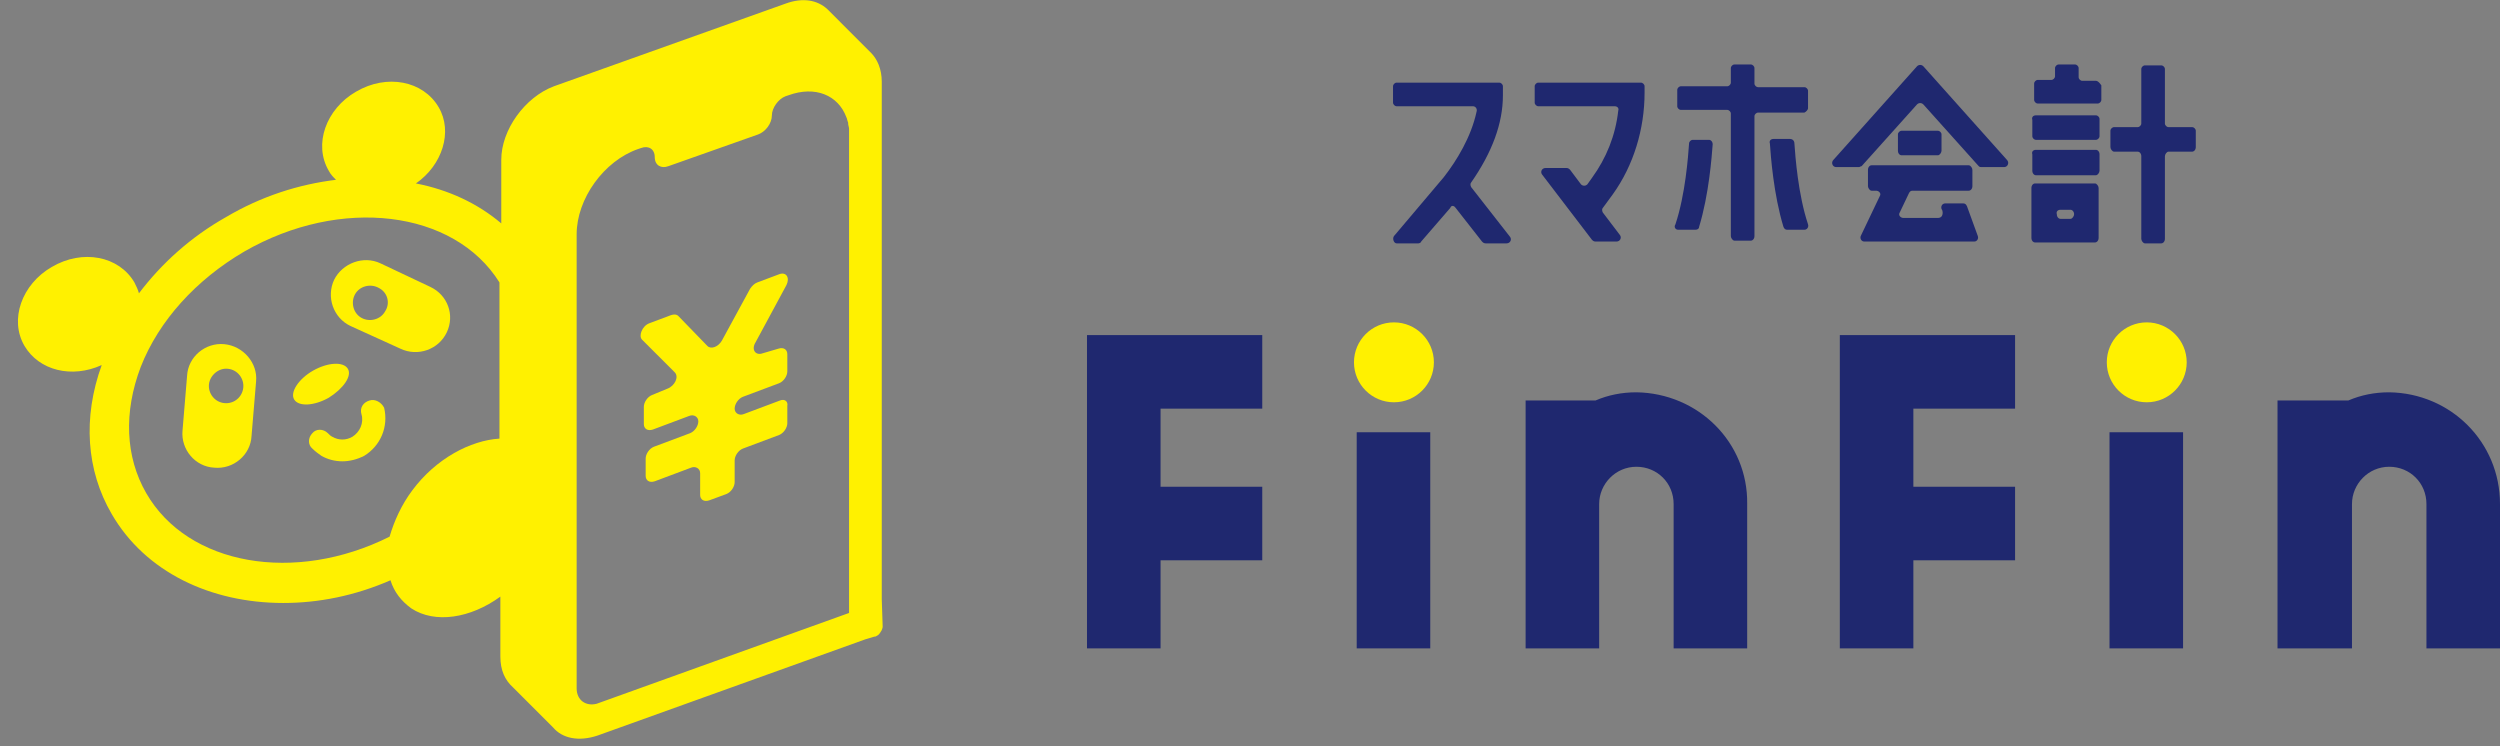 <?xml version="1.0" encoding="utf-8"?>
<!-- Generator: Adobe Illustrator 27.7.0, SVG Export Plug-In . SVG Version: 6.00 Build 0)  -->
<svg version="1.1" id="_レイヤー_2" xmlns="http://www.w3.org/2000/svg" xmlns:xlink="http://www.w3.org/1999/xlink" x="0px"
	 y="0px" width="275.3px" height="82.2px" viewBox="0 0 275.3 82.2" style="enable-background:new 0 0 275.3 82.2;"
	 xml:space="preserve">
<rect x="0" y="0" width="275.3" height="82.2" fill="#808080" stroke="none"/>
<style type="text/css">
	.st0{fill:#FFF100;}
	.st1{fill:#1F286F;}
	.st2{display:none;}
	.st3{display:inline;fill:#FFF100;}
</style>
<g id="_パンダ">
	<circle class="st0" cx="153.5" cy="39.9" r="4.4"/>
	<rect x="149.4" y="47.6" class="st1" width="8.1" height="23.8"/>
	<polygon class="st1" points="119.7,71.4 127.8,71.4 127.8,61.7 139,61.7 139,53.6 127.8,53.6 127.8,45 139,45 139,36.9 119.7,36.9 
			"/>
	<polygon class="st1" points="202.6,71.4 210.7,71.4 210.7,61.7 221.9,61.7 221.9,53.6 210.7,53.6 210.7,45 221.9,45 221.9,36.9 
		202.6,36.9 	"/>
	<path class="st1" d="M180.2,43.2c-1.6,0-3.1,0.3-4.5,0.9H168v27.3h8.1V55.5c0-2.2,1.8-4.1,4.1-4.1s4.1,1.8,4.1,4.1v15.9h8.1V55.5
		C192.5,48.7,187,43.3,180.2,43.2L180.2,43.2z"/>
	<path class="st1" d="M263.1,43.2c-1.6,0-3.1,0.3-4.5,0.9h-7.8v27.3h8.2V55.5c0-2.2,1.8-4.1,4.1-4.1s4.1,1.8,4.1,4.1v15.9h8.1V55.5
		C275.3,48.7,269.9,43.3,263.1,43.2L263.1,43.2z"/>
	<rect x="232.3" y="47.6" class="st1" width="8.1" height="23.8"/>
	<circle class="st0" cx="236.4" cy="39.9" r="4.4"/>
	<path class="st1" d="M230.8,8.9h-1.5c-0.2,0-0.4-0.2-0.4-0.4V7.5c0-0.2-0.2-0.4-0.4-0.4h-1.8c-0.2,0-0.4,0.2-0.4,0.4v0.9
		c0,0.2-0.2,0.4-0.4,0.4h-1.5c-0.2,0-0.4,0.2-0.4,0.4v1.8c0,0.2,0.2,0.4,0.4,0.4h6.6c0.2,0,0.4-0.2,0.4-0.4V9.4
		C231.2,9.1,231,8.9,230.8,8.9L230.8,8.9z"/>
	<path class="st1" d="M224.2,12.7h6.6c0.2,0,0.4,0.2,0.4,0.4V15c0,0.2-0.2,0.4-0.4,0.4h-6.6c-0.2,0-0.4-0.2-0.4-0.4v-1.8
		C223.7,12.9,223.9,12.7,224.2,12.7z"/>
	<path class="st1" d="M224.2,16.5h6.6c0.2,0,0.4,0.2,0.4,0.5v1.8c0,0.2-0.2,0.5-0.4,0.5h-6.6c-0.2,0-0.4-0.2-0.4-0.5V17
		C223.7,16.7,223.9,16.5,224.2,16.5z"/>
	<path class="st1" d="M224.1,26.7h6.6c0.2,0,0.4-0.2,0.4-0.5v-5.5c0-0.2-0.2-0.5-0.4-0.5h-6.6c-0.2,0-0.4,0.2-0.4,0.5v5.5
		C223.7,26.5,223.9,26.7,224.1,26.7z M226.9,23.1h1.1c0.2,0,0.4,0.2,0.4,0.5l0,0c0,0.2-0.2,0.5-0.4,0.5h-1.1c-0.2,0-0.4-0.2-0.4-0.5
		l0,0C226.4,23.3,226.6,23.1,226.9,23.1z"/>
	<path class="st1" d="M241.4,14h-2.6c-0.2,0-0.4-0.2-0.4-0.4v-6c0-0.2-0.2-0.4-0.4-0.4h-1.8c-0.2,0-0.4,0.2-0.4,0.4v6
		c0,0.2-0.2,0.4-0.4,0.4h-2.6c-0.2,0-0.4,0.2-0.4,0.4v1.8c0,0.2,0.2,0.5,0.4,0.5h2.6c0.2,0,0.4,0.2,0.4,0.5v9.1
		c0,0.2,0.2,0.5,0.4,0.5h1.8c0.2,0,0.4-0.2,0.4-0.5v-9.1c0-0.2,0.2-0.5,0.4-0.5h2.6c0.2,0,0.4-0.2,0.4-0.5v-1.8
		C241.8,14.2,241.6,14,241.4,14z"/>
	<path class="st1" d="M160.3,22.9l2.9,3.7c0.1,0.1,0.2,0.2,0.4,0.2h2.3c0.4,0,0.6-0.4,0.4-0.7l-4.3-5.5c-0.1-0.2-0.1-0.4,0-0.5
		c2.3-3.3,3.5-6.5,3.5-9.6V9.5c0-0.2-0.2-0.4-0.4-0.4h-11.3c-0.2,0-0.4,0.2-0.4,0.4v1.8c0,0.2,0.2,0.4,0.4,0.4h8.4
		c0.3,0,0.5,0.3,0.4,0.6c-0.6,2.8-2.2,5.4-3.6,7.2l-5.5,6.5c-0.2,0.3,0,0.8,0.3,0.8h2.4c0.1,0,0.3-0.1,0.3-0.2l3.2-3.7
		C159.8,22.6,160.1,22.6,160.3,22.9L160.3,22.9z"/>
	<path class="st1" d="M181.1,10.2V9.5c0-0.2-0.2-0.4-0.4-0.4h-11.3c-0.2,0-0.4,0.2-0.4,0.4v1.8c0,0.2,0.2,0.4,0.4,0.4h8.4
		c0.3,0,0.5,0.2,0.4,0.5c-0.3,2.7-1.3,5.2-2.9,7.4l-0.5,0.7c-0.2,0.2-0.5,0.2-0.7,0l-1.2-1.6c-0.1-0.1-0.2-0.2-0.4-0.2h-2.3
		c-0.4,0-0.6,0.4-0.4,0.7l5.5,7.2c0.1,0.1,0.2,0.2,0.4,0.2h2.3c0.4,0,0.6-0.4,0.4-0.7l-1.9-2.5c-0.1-0.2-0.1-0.4,0-0.5l1.1-1.5
		C179.9,18.2,181.1,14.2,181.1,10.2L181.1,10.2z"/>
	<path class="st1" d="M199.1,11.9V10c0-0.2-0.2-0.4-0.4-0.4h-5.1c-0.2,0-0.4-0.2-0.4-0.4V7.5c0-0.2-0.2-0.4-0.4-0.4h-1.8
		c-0.2,0-0.4,0.2-0.4,0.4v1.6c0,0.2-0.2,0.4-0.4,0.4h-5.1c-0.2,0-0.4,0.2-0.4,0.4v1.8c0,0.2,0.2,0.4,0.4,0.4h5.1
		c0.2,0,0.4,0.2,0.4,0.4v13.5c0,0.2,0.2,0.5,0.4,0.5h1.8c0.2,0,0.4-0.2,0.4-0.5V12.8c0-0.2,0.2-0.4,0.4-0.4h5.1
		C198.9,12.3,199.1,12.1,199.1,11.9z"/>
	<path class="st1" d="M184.8,25.3h1.9c0.2,0,0.4-0.1,0.4-0.3c1.1-3.6,1.4-7.8,1.5-9.1c0-0.3-0.2-0.5-0.4-0.5h-1.8
		c-0.2,0-0.4,0.2-0.4,0.4c-0.1,1.4-0.4,5.6-1.5,8.9C184.3,25,184.5,25.3,184.8,25.3L184.8,25.3z"/>
	<path class="st1" d="M197.1,15.3h-1.8c-0.3,0-0.5,0.2-0.4,0.5c0.1,1.4,0.4,5.6,1.5,9.2c0.1,0.2,0.2,0.3,0.4,0.3h1.9
		c0.3,0,0.5-0.3,0.4-0.6c-1.1-3.3-1.4-7.5-1.5-8.9C197.6,15.5,197.4,15.3,197.1,15.3L197.1,15.3z"/>
	<path class="st1" d="M209.4,14.4h4c0.2,0,0.4,0.2,0.4,0.4v1.8c0,0.2-0.2,0.5-0.4,0.5h-4c-0.2,0-0.4-0.2-0.4-0.5v-1.8
		C209,14.6,209.2,14.4,209.4,14.4z"/>
	<path class="st1" d="M213.4,24h-3.8c-0.3,0-0.6-0.3-0.4-0.6l1-2.1c0.1-0.2,0.2-0.3,0.4-0.3h6.2c0.2,0,0.4-0.2,0.4-0.5v-1.8
		c0-0.2-0.2-0.5-0.4-0.5h-10.7c-0.2,0-0.4,0.2-0.4,0.5v1.8c0,0.2,0.2,0.5,0.4,0.5h0.5c0.3,0,0.6,0.3,0.4,0.6l-2.1,4.4
		c-0.1,0.3,0.1,0.6,0.4,0.6h12.1c0.3,0,0.5-0.3,0.4-0.6l-1.2-3.3c-0.1-0.2-0.2-0.3-0.4-0.3h-2c-0.3,0-0.5,0.3-0.4,0.6l0.1,0.2
		C214,23.7,213.8,24,213.4,24L213.4,24z"/>
	<path class="st1" d="M211.1,7.3l-9.2,10.3c-0.3,0.3-0.1,0.8,0.3,0.8h2.5c0.1,0,0.2-0.1,0.3-0.1l6.1-6.8c0.2-0.2,0.5-0.2,0.7,0
		l6.1,6.8c0.1,0.1,0.2,0.1,0.3,0.1h2.5c0.4,0,0.6-0.5,0.3-0.8l-9.2-10.3C211.6,7.1,211.3,7.1,211.1,7.3L211.1,7.3z"/>
	<g class="st2">
		<path class="st3" d="M85.8,44.5l-4.1,1.5c-0.5,0.2-1-0.1-1-0.6s0.4-1.1,0.9-1.3l4.1-1.5c0.5-0.2,1-0.8,0.9-1.3l0-2
			c0-0.5-0.4-0.8-1-0.6l-1.8,0.7c-0.8,0.3-1.3-0.4-0.8-1.2l3.4-6.3c0.4-0.8,0-1.5-0.8-1.2l-2.4,0.9c-0.3,0.1-0.6,0.4-0.8,0.7
			l-3.1,5.8c-0.4,0.7-1.2,1-1.6,0.6l-3.3-3.3C74.3,35,74,34.9,73.7,35l-2.4,0.9c-0.8,0.3-1.2,1.4-0.8,1.8l3.6,3.7
			c0.5,0.5,0,1.5-0.8,1.8l-1.8,0.7c-0.5,0.2-1,0.8-0.9,1.3l0,2c0,0.5,0.4,0.8,1,0.6l4.1-1.5c0.5-0.2,1,0.1,1,0.6
			c0,0.5-0.4,1.1-0.9,1.3l-4.1,1.5c-0.5,0.2-1,0.8-0.9,1.3l0,2c0,0.5,0.4,0.8,1,0.6l4.1-1.5c0.5-0.2,1,0.1,1,0.6l0,2.4
			c0,0.5,0.4,0.8,1,0.6l1.9-0.7c0.5-0.2,1-0.8,0.9-1.3l0-2.4c0-0.5,0.4-1.1,0.9-1.3l4.1-1.5c0.5-0.2,1-0.8,0.9-1.3l0-2
			C86.7,44.6,86.3,44.3,85.8,44.5L85.8,44.5z"/>
		<path class="st3" d="M97.1,66.7V9.1c0-1.4-0.5-2.5-1.2-3.3l0,0L91,1c-1.1-1-2.8-1.3-4.6-0.6L60.6,9.6c-3.3,1.2-5.9,4.8-5.9,8.2
			v8.4c-2.6-2.4-6-4-9.8-4.7c0,0,0.1,0,0.1-0.1c3.8-2.2,5.3-6.6,3.4-9.9c-1.9-3.3-6.5-4.2-10.3-2s-5.3,6.6-3.4,9.9
			c0.4,0.7,1,1.3,1.7,1.8c-3.9,0.5-7.9,1.8-11.7,4s-7,5-9.4,8.1c-0.1-0.8-0.3-1.6-0.8-2.3c-1.9-3.3-6.5-4.2-10.3-2s-5.3,6.6-3.4,9.9
			c1.9,3.3,6.5,4.2,10.3,2c0,0,0.1,0,0.1-0.1c-1.9,5.4-1.6,11,1.1,15.8c5.1,8.8,17.1,11.6,28.4,7.3c0.4,2.2,1.5,3.9,3.2,5
			c1.3,0.8,2.8,1.2,4.4,1.2c2.1,0,4.3-0.7,6.3-2v4.8c0,1.5,0.5,2.7,1.4,3.4l4.4,4.4c1.1,1.2,2.9,1.7,4.9,0.9l29.8-10.7l1-0.3l0,0
			l0.1,0v0c0.2-0.1,0.4-0.2,0.6-0.4c0.1-0.1,0.1-0.2,0.2-0.3c0-0.1,0.1-0.2,0.1-0.4L97.1,66.7L97.1,66.7L97.1,66.7L97.1,66.7z
			 M9.9,39c-2.5,1.4-5.5,0.8-6.7-1.3c-1.2-2.1-0.2-5,2.2-6.4c2.5-1.4,5.5-0.9,6.7,1.3S12.4,37.5,9.9,39z M27,48.6
			c-0.2,2.1-2.1,3.7-4.2,3.5c-2.1-0.2-3.7-2.1-3.5-4.2l0.5-6.1c0.2-2.1,2.1-3.7,4.2-3.5c2.1,0.2,3.7,2.1,3.5,4.2L27,48.6z
			 M39.4,11.7c2.5-1.4,5.5-0.9,6.7,1.3s0.2,5-2.2,6.4c-2.5,1.4-5.5,0.9-6.7-1.3S36.9,13.1,39.4,11.7z M31.7,44.5
			c-0.5-0.8,0.5-2.3,2.2-3.2c1.7-1,3.4-1.1,3.9-0.2c0.5,0.8-0.5,2.3-2.2,3.2C33.9,45.2,32.2,45.3,31.7,44.5z M39.4,50.8
			c-0.7,0.4-1.6,0.6-2.4,0.6s-1.6-0.2-2.3-0.6c-0.4-0.2-0.7-0.5-1-0.8c-0.5-0.5-0.5-1.3,0-1.8c0.5-0.5,1.3-0.5,1.8,0
			c0.2,0.2,0.3,0.3,0.5,0.4c0.7,0.4,1.6,0.4,2.3,0c0.9-0.5,1.3-1.6,1.1-2.5c-0.2-0.7,0.2-1.3,0.9-1.5c0.7-0.2,1.3,0.2,1.5,0.9
			C42.2,47.6,41.3,49.8,39.4,50.8L39.4,50.8z M38.1,36.4c-1.9-0.9-2.8-3.2-1.9-5.1s3.2-2.8,5.1-1.9l5.5,2.6c1.9,0.9,2.8,3.2,1.9,5.1
			l0,0c-0.9,1.9-3.2,2.8-5.1,1.9C43.6,39,38.1,36.4,38.1,36.4z M57.1,62.5c-3.2,4.2-8.2,6-11.4,3.9s-3.1-7.1,0.1-11.3
			s8.2-6,11.4-3.9C60.3,53.3,60.3,58.3,57.1,62.5z M93.5,68L65.4,78.1c-1.3,0.4-2.3-0.2-2.3-1.5V26c0-3.9,3.1-8.1,6.8-9.5l0.3-0.1
			c0.8-0.3,1.5,0.1,1.5,1s0.7,1.3,1.5,1l10-3.6c0.8-0.3,1.5-1.2,1.5-2.1s0.7-1.8,1.5-2.1l0.3-0.1c3-1.1,5.5,0,6.4,2.4c0,0,0,0,0,0
			c0.1,0.2,0.1,0.4,0.2,0.6c0,0,0,0.1,0,0.1c0.1,0.2,0.1,0.4,0.1,0.6c0,0.1,0,0.1,0,0.1c0,0.2,0,0.5,0,0.8L93.5,68L93.5,68z"/>
		<path class="st3" d="M24.2,41c-1.1,0-2,0.9-2,2s0.9,2,2,2s2-0.9,2-2S25.2,41,24.2,41z"/>
		<path class="st3" d="M41.2,32c-0.9-0.5-2.1-0.2-2.7,0.7c-0.5,0.9-0.2,2.1,0.7,2.7s2.1,0.2,2.7-0.7S42.1,32.6,41.2,32z"/>
	</g>
	<g id="_レイヤー_1-2">
		<path class="st0" d="M85.9,44.1l-4,1.5c-0.5,0.2-1-0.1-1-0.6c0-0.5,0.4-1.1,0.9-1.3l4-1.5c0.5-0.2,0.9-0.8,0.9-1.3l0-1.9
			c0-0.5-0.4-0.8-1-0.6L84,38.9c-0.8,0.3-1.3-0.4-0.8-1.2l3.4-6.3c0.4-0.8,0-1.5-0.8-1.2l-2.4,0.9c-0.3,0.1-0.6,0.4-0.8,0.7
			l-3.1,5.7c-0.4,0.7-1.2,1-1.6,0.6l-3.2-3.3c-0.2-0.2-0.5-0.2-0.8-0.1l-2.4,0.9c-0.8,0.3-1.2,1.4-0.8,1.8l3.6,3.6
			c0.5,0.5,0,1.5-0.8,1.8l-1.7,0.7c-0.5,0.2-0.9,0.8-0.9,1.3l0,1.9c0,0.5,0.4,0.8,1,0.6l4-1.5c0.5-0.2,1,0.1,1,0.6
			c0,0.5-0.4,1.1-0.9,1.3l-4,1.5c-0.5,0.2-0.9,0.8-0.9,1.3l0,1.9c0,0.5,0.4,0.8,1,0.6l4-1.5c0.5-0.2,1,0.1,1,0.6l0,2.4
			c0,0.5,0.4,0.8,1,0.6l1.9-0.7c0.5-0.2,0.9-0.8,0.9-1.3l0-2.4c0-0.5,0.4-1.1,0.9-1.3l4-1.5c0.5-0.2,0.9-0.8,0.9-1.3l0-1.9
			C86.8,44.2,86.4,43.9,85.9,44.1"/>
		<path class="st0" d="M97.1,66L97.1,66l0-57c0-1.4-0.5-2.5-1.2-3.2l0,0L91.1,1c-1.1-1-2.7-1.3-4.6-0.6L61,9.5
			c-3.2,1.2-5.8,4.8-5.8,8.1v7c-2.6-2.2-5.8-3.7-9.4-4.4c2.9-2,4.1-5.7,2.5-8.4c-1.7-2.9-5.7-3.7-9.1-1.7c-3.3,1.9-4.7,5.8-3,8.7
			c0.2,0.4,0.5,0.7,0.8,1c-4.1,0.5-8.2,1.8-12.1,4.1c-3.9,2.2-7.1,5.1-9.6,8.4c-0.1-0.4-0.3-0.8-0.5-1.2c-1.7-2.9-5.7-3.7-9.1-1.7
			c-3.3,1.9-4.7,5.8-3,8.7c1.6,2.7,5.2,3.6,8.5,2.1C9.1,46,9.5,51.8,12.3,56.6c3.7,6.4,10.9,9.8,18.9,9.8c3.9,0,7.9-0.8,11.8-2.5
			c0.4,1.3,1.2,2.3,2.3,3.1c2.6,1.7,6.5,1.1,9.8-1.3v6.6c0,1.5,0.5,2.6,1.4,3.4l4.4,4.4c1,1.2,2.8,1.6,4.9,0.9l29.5-10.6l1-0.3l0,0
			h0.1v0c0.2-0.1,0.4-0.2,0.5-0.4c0.1-0.1,0.1-0.2,0.2-0.3c0-0.1,0.1-0.2,0.1-0.4L97.1,66L97.1,66z M45.4,54c-1.2,1.6-2,3.4-2.5,5.1
			c-10.4,5.2-22.2,3.2-26.8-4.8c-2.3-4-2.5-8.9-0.6-13.9c2-5.1,6.1-9.6,11.4-12.7c10.6-6.1,23.1-4.6,28.1,3.4v17.2
			C51.8,48.5,48,50.5,45.4,54 M63.5,75.8v-50c0-3.9,3-8.1,6.8-9.4l0.3-0.1c0.8-0.3,1.5,0.1,1.5,1s0.7,1.3,1.5,1l9.9-3.5
			c0.8-0.3,1.5-1.2,1.5-2.1c0-0.8,0.7-1.8,1.5-2.1l0.3-0.1c3-1.1,5.5,0,6.4,2.4c0,0,0,0,0,0c0.1,0.2,0.1,0.4,0.2,0.6c0,0,0,0,0,0.1
			c0,0.2,0.1,0.4,0.1,0.6c0,0,0,0.1,0,0.1c0,0.2,0,0.5,0,0.8v52.4l-27.8,10C64.5,77.8,63.5,77.1,63.5,75.8"/>
		<path class="st0" d="M38.3,40.6c-0.5-0.8-2.2-0.7-3.8,0.2c-1.6,0.9-2.6,2.4-2.1,3.2c0.5,0.8,2.2,0.7,3.8-0.2
			C37.8,42.8,38.8,41.4,38.3,40.6"/>
		<path class="st0" d="M40.7,44.1c-0.7,0.2-1.1,0.8-0.9,1.5c0.3,1-0.2,2-1,2.5c-0.7,0.4-1.5,0.4-2.2,0c-0.2-0.1-0.3-0.2-0.5-0.4
			c-0.5-0.5-1.3-0.5-1.7,0c-0.5,0.5-0.5,1.3,0,1.7c0.3,0.3,0.7,0.6,1,0.8c0.7,0.4,1.5,0.6,2.3,0.6c0.8,0,1.6-0.2,2.4-0.6
			c1.8-1.1,2.7-3.2,2.2-5.3C42,44.3,41.3,43.9,40.7,44.1"/>
		<path class="st0" d="M24.7,37.9c-2.1-0.2-4,1.4-4.1,3.5l-0.5,6c-0.2,2.1,1.4,4,3.5,4.1c2.1,0.2,4-1.4,4.1-3.5l0.5-6
			C28.4,40,26.8,38.1,24.7,37.9 M24.9,44.4c-1.1,0-1.9-0.9-1.9-1.9s0.9-1.9,1.9-1.9c1.1,0,1.9,0.9,1.9,1.9S26,44.4,24.9,44.4"/>
		<path class="st0" d="M47.4,31.6L41.9,29c-1.9-0.9-4.2,0-5.1,1.8c-0.9,1.9-0.1,4.2,1.8,5.1l5.5,2.5c1.9,0.9,4.2,0.1,5.1-1.8
			S49.3,32.5,47.4,31.6 M42.4,34.3c-0.5,0.9-1.7,1.2-2.6,0.7c-0.9-0.5-1.2-1.7-0.7-2.6c0.5-0.9,1.7-1.2,2.6-0.7
			C42.7,32.2,43,33.4,42.4,34.3"/>
	</g>
</g>
</svg>
